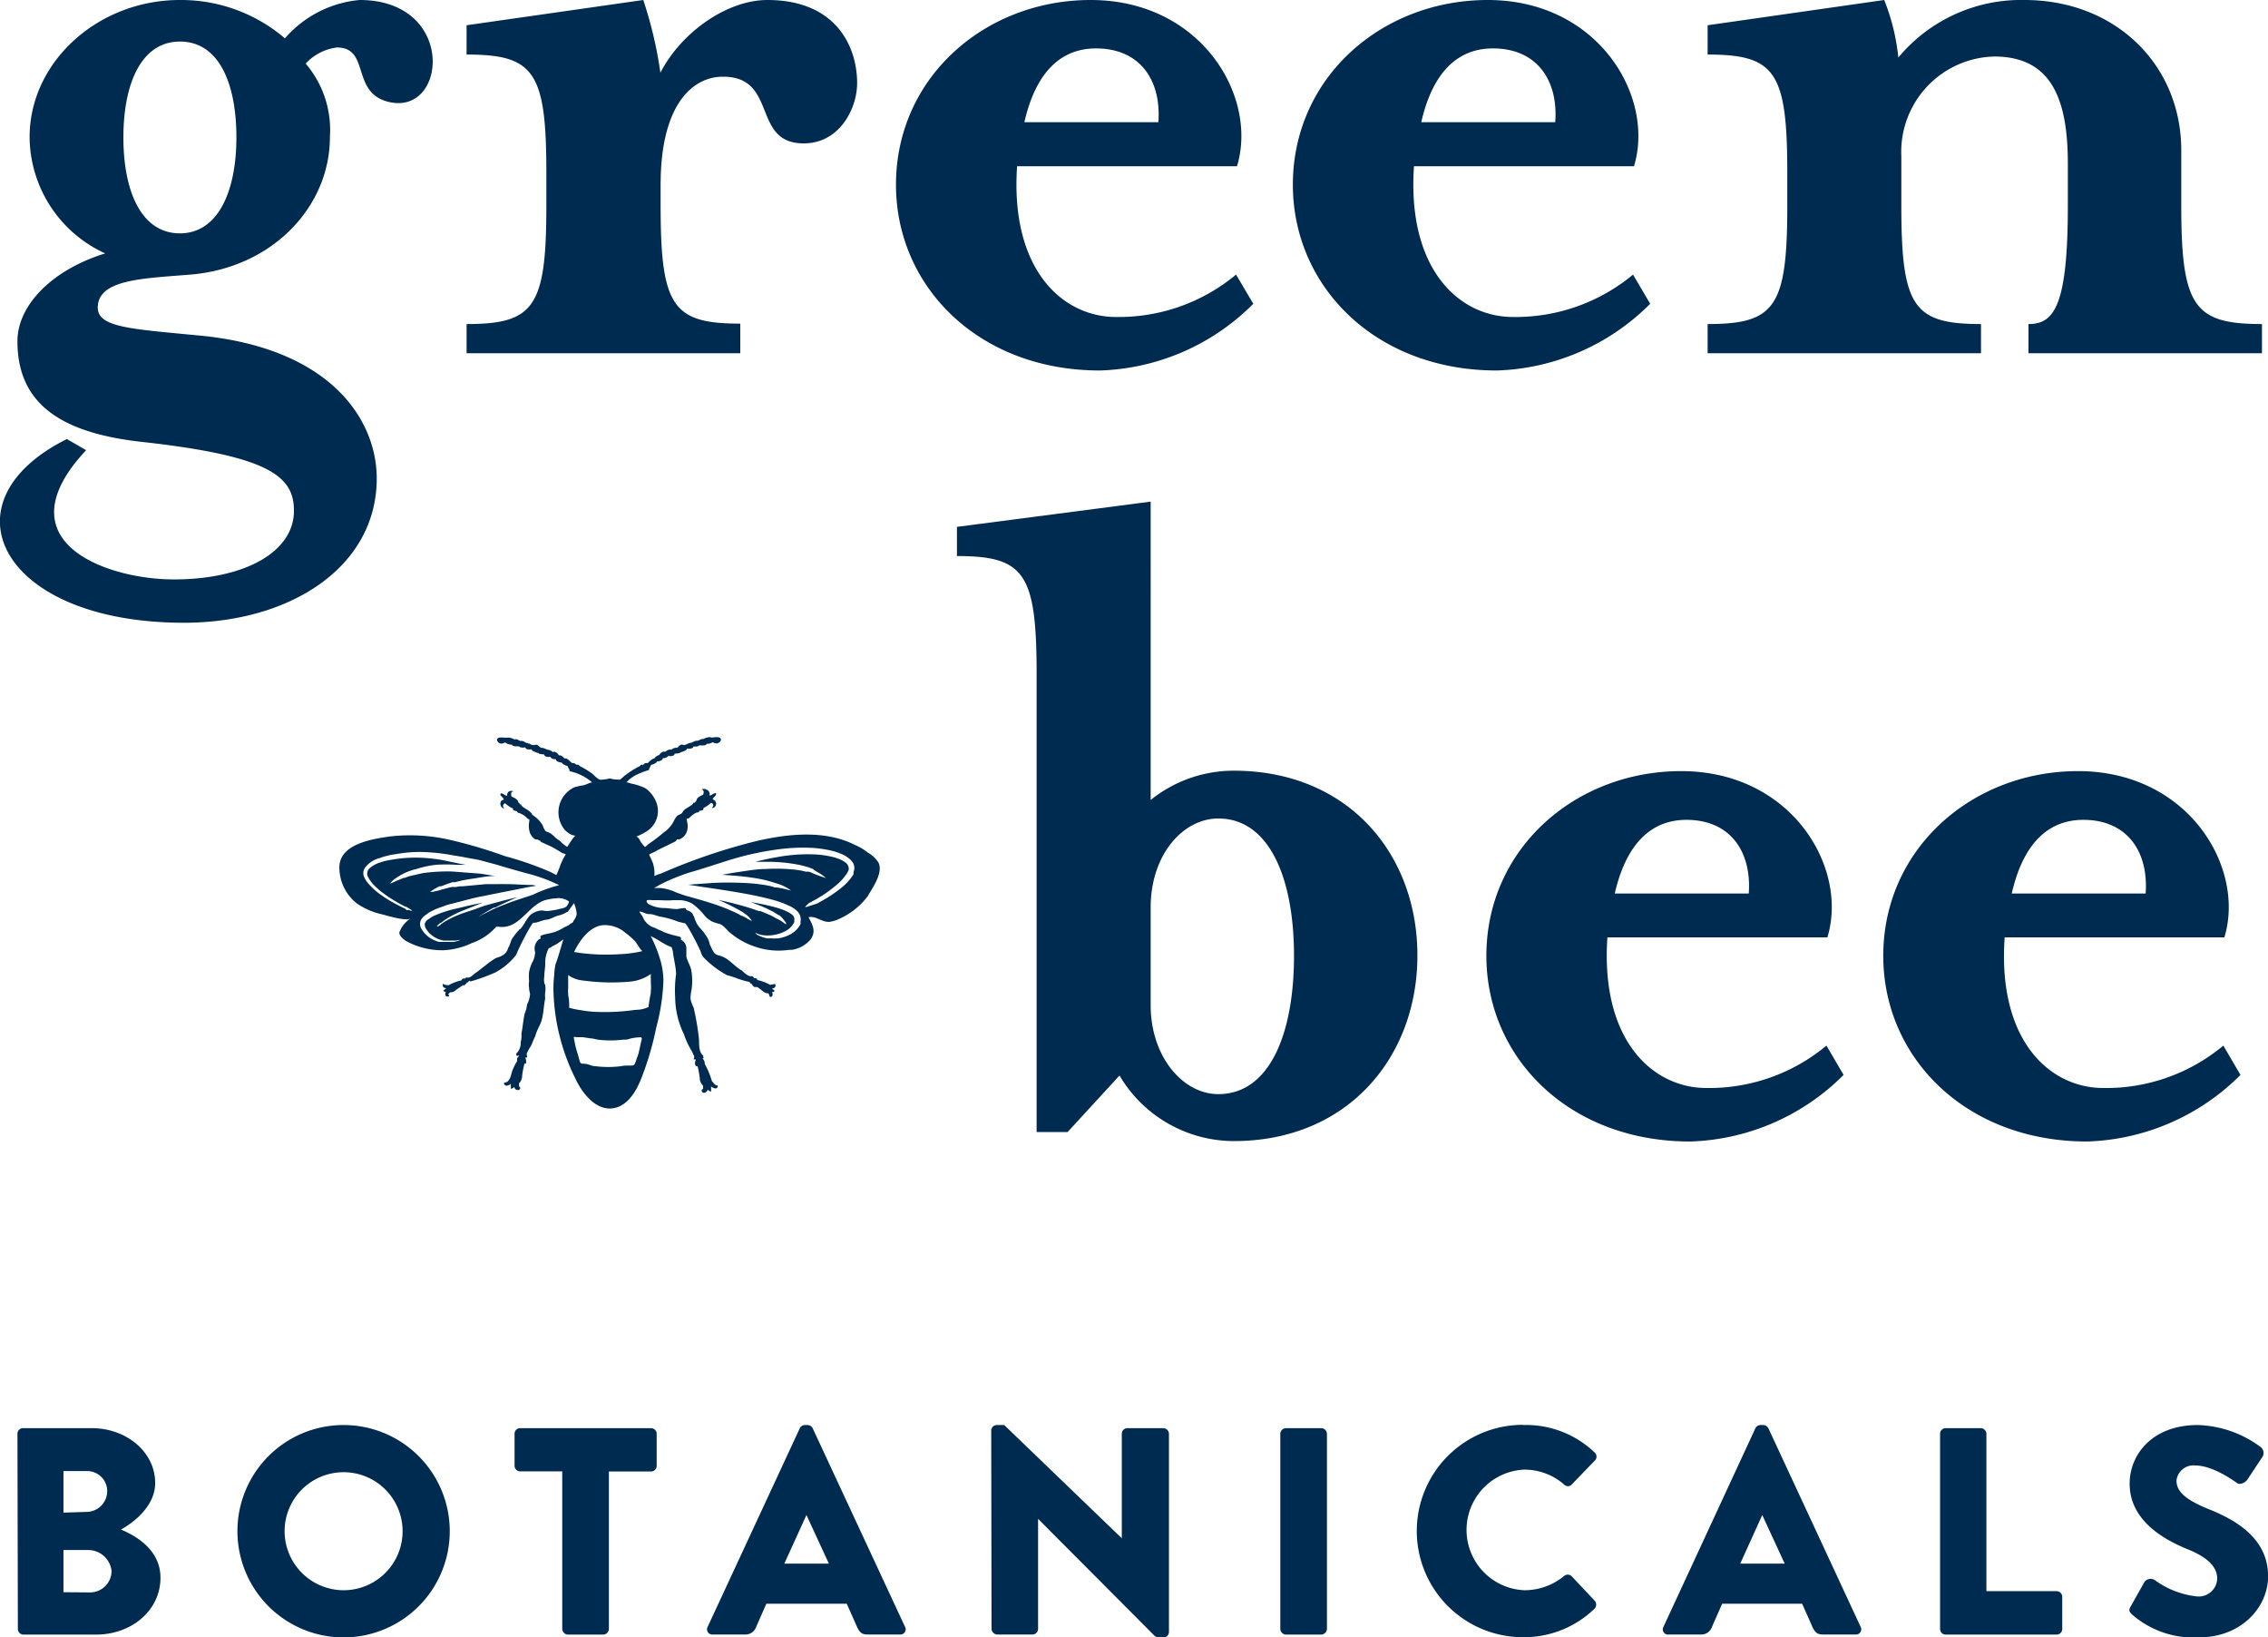 <svg viewBox="0 0 218.35 157.6" xmlns="http://www.w3.org/2000/svg"><defs><style>.cls-1{fill:#002b51;}.cls-2{fill:none;}</style></defs><g data-sanitized-data-name="Layer 2" data-name="Layer 2" id="Layer_2"><g data-sanitized-data-name="Layer 1" data-name="Layer 1" id="Layer_1-2"><path d="M19.75,32.35C32,33.71,36.27,40.51,36.27,46.05c0,8.55-8.36,13.89-18.56,13.89C0,59.94-5.7,48.29,6.44,42.26l1.85,1.07c-8.26,8.84,2,12.44,8.45,12.44,6.8,0,11.56-2.63,11.56-6.61,0-3.3-2.33-5.25-14.47-6.61-8.26-.87-12.15-3.88-12.15-9.71,0-3.5,3.4-6.9,8.45-8.45A12.4,12.4,0,0,1,2.85,13.21C2.85,5.93,9.45,0,17.32,0A15.39,15.39,0,0,1,27.43,3.69,10.81,10.81,0,0,1,34.62,0c9.32,0,8.45,11.17,2.81,9.81-3.69-.87-1.75-5.24-5-5.24a4.93,4.93,0,0,0-3,1.55,9.85,9.85,0,0,1,2.33,7.09c0,6.61-5.44,12.54-13.41,13.22-4.76.38-8.94.48-8.94,3.2C9.45,31.58,12.85,31.67,19.75,32.35ZM17.32,4c-3.69,0-5.44,4-5.44,9.23s1.75,9.23,5.44,9.23,5.44-4.08,5.44-9.23S21.11,4,17.32,4Z" class="cls-1"></path><path d="M77.37,13.8c-5.05,0-2.43-6.42-7.77-6.42-2.82,0-6,2.53-6,10.4v2c0,9.72,1.16,11.37,7.67,11.37V34H44.92V31.19c6.51,0,7.68-1.65,7.68-11.37V16.61c0-9.71-1.17-11.36-7.68-11.36V2.43L61.93,0a39.7,39.7,0,0,1,1.65,7c2-3.89,6.41-7,10.3-7,6.6,0,8.64,4.47,8.64,8C82.52,10.4,80.87,13.8,77.37,13.8Z" class="cls-1"></path><path d="M107.44,30.51A17.65,17.65,0,0,0,119,26.43l1.66,2.81a21.77,21.77,0,0,1-14.77,6.42c-11.66,0-19.63-8.07-19.63-17.88C86.26,7.48,94.81,0,105,0c10.69,0,16.13,9.33,14.09,16H97.92C97.24,25.94,102.29,30.51,107.44,30.51Zm4.08-18.75c.3-4-1.74-7.1-6-7.1-3.5,0-5.83,2.43-6.9,7.1Z" class="cls-1"></path><path d="M145.65,30.51a17.7,17.7,0,0,0,11.57-4.08l1.65,2.81a21.77,21.77,0,0,1-14.77,6.42c-11.66,0-19.63-8.07-19.63-17.88C124.47,7.48,133,0,143.23,0c10.68,0,16.12,9.33,14.08,16H136.13C135.45,25.94,140.5,30.51,145.65,30.51Zm4.08-18.75c.3-4-1.74-7.1-6-7.1-3.5,0-5.83,2.43-6.9,7.1Z" class="cls-1"></path><path d="M194.9,0C203.65,0,210,6.22,210,14.48v5.34c0,9.72,1.26,11.37,7.77,11.37V34H195.29V31.19c2.43,0,3.79-1.65,3.79-11.37V15.74c0-6.32-1.65-10.3-7.09-10.3a9.18,9.18,0,0,0-8.94,9.62v4.76c0,9.72,1.17,11.37,7.67,11.37V34H164.4V31.19c6.5,0,7.67-1.65,7.67-11.37V16.61c0-9.71-1.17-11.36-7.67-11.36V2.43L181.4,0a20.35,20.35,0,0,1,1.36,5.54A15.36,15.36,0,0,1,194.9,0Z" class="cls-1"></path><path d="M99.8,64.89c0-9.71-1.16-11.37-7.67-11.37V50.71l18.65-2.43V77a12.74,12.74,0,0,1,8-2.82c11,0,17.68,8,17.68,17.78s-6.7,17.87-17.68,17.87a12.82,12.82,0,0,1-11-6.31l-5,5.44H99.8Zm17.49,13.89c-3.4,0-6.51,3.5-6.51,8.55v9.43c0,4.95,3.11,8.55,6.51,8.55,5,0,7.29-5.93,7.29-13.31S122.25,78.78,117.29,78.78Z" class="cls-1"></path><path d="M164.28,104.72a17.64,17.64,0,0,0,11.56-4.08l1.65,2.82a21.77,21.77,0,0,1-14.77,6.41c-11.66,0-19.62-8.06-19.62-17.87,0-10.3,8.55-17.78,18.75-17.78,10.68,0,16.12,9.33,14.08,16H154.75C154.07,100.16,159.13,104.72,164.28,104.72ZM168.36,86c.29-4-1.75-7.09-6-7.09-3.49,0-5.83,2.43-6.9,7.09Z" class="cls-1"></path><path d="M202.49,104.72a17.62,17.62,0,0,0,11.56-4.08l1.65,2.82a21.77,21.77,0,0,1-14.77,6.41c-11.66,0-19.62-8.06-19.62-17.87,0-10.3,8.55-17.78,18.75-17.78,10.68,0,16.13,9.33,14.09,16H193C192.29,100.16,197.34,104.72,202.49,104.72ZM206.57,86c.29-4-1.75-7.09-6-7.09-3.49,0-5.83,2.43-6.89,7.09Z" class="cls-1"></path><path d="M1.68,138a.54.54,0,0,1,.54-.54H8.83c3.35,0,6.11,2.3,6.11,5.28,0,2.18-2,3.77-3.3,4.48,1.51.62,3.81,2,3.81,4.63,0,3.18-2.81,5.48-6.19,5.48h-7a.54.54,0,0,1-.54-.54Zm6.64,7.52a2,2,0,0,0,2-2,1.93,1.93,0,0,0-2-1.93H6.11v4Zm.37,7.75a2.07,2.07,0,0,0,2.05-2.08,2.27,2.27,0,0,0-2.33-2H6.11v4.06Z" class="cls-1"></path><path d="M33.05,137.16a10.22,10.22,0,1,1-10.19,10.25A10.21,10.21,0,0,1,33.05,137.16Zm0,15.9a5.68,5.68,0,1,0-5.65-5.65A5.69,5.69,0,0,0,33.05,153.06Z" class="cls-1"></path><path d="M54.13,141.62H50.08a.54.54,0,0,1-.54-.54V138a.53.53,0,0,1,.54-.54h12.6a.54.54,0,0,1,.54.54v3.09a.54.54,0,0,1-.54.54H58.62v15.16a.57.57,0,0,1-.54.54H54.67a.57.57,0,0,1-.54-.54Z" class="cls-1"></path><path d="M68.13,156.58,77,137.47a.56.56,0,0,1,.48-.31h.28a.56.56,0,0,1,.48.31l8.89,19.11a.5.5,0,0,1-.48.74H83.52c-.52,0-.74-.17-1-.71l-1-2.25H73.78l-1,2.27a1.07,1.07,0,0,1-1,.69H68.61A.5.5,0,0,1,68.13,156.58ZM79.8,150.5l-2.16-4.68h0l-2.13,4.68Z" class="cls-1"></path><path d="M95.43,137.67a.54.54,0,0,1,.54-.51h.71L108,148.06h0V138a.54.54,0,0,1,.54-.54H112a.56.56,0,0,1,.54.54v19.1a.54.54,0,0,1-.54.51h-.46a.88.88,0,0,1-.36-.14L99.94,146.19h0v10.59a.54.54,0,0,1-.54.54H96a.57.57,0,0,1-.54-.54Z" class="cls-1"></path><path d="M123.26,138a.56.56,0,0,1,.54-.54h3.41a.56.56,0,0,1,.54.54v18.79a.57.57,0,0,1-.54.54H123.8a.57.57,0,0,1-.54-.54Z" class="cls-1"></path><path d="M146.65,137.16a9.53,9.53,0,0,1,6.87,2.64.53.53,0,0,1,0,.8l-2.22,2.3a.5.5,0,0,1-.7,0,5.81,5.81,0,0,0-3.84-1.45,5.81,5.81,0,0,0,0,11.61,6,6,0,0,0,3.81-1.36.54.54,0,0,1,.73,0l2.22,2.36a.57.57,0,0,1,0,.77,9.75,9.75,0,0,1-6.9,2.75,10.22,10.22,0,1,1,0-20.44Z" class="cls-1"></path><path d="M160.15,156.58,169,137.47a.56.56,0,0,1,.48-.31h.28a.59.59,0,0,1,.49.31l8.88,19.11a.5.5,0,0,1-.48.74h-3.15c-.51,0-.74-.17-1-.71l-1-2.25H165.8l-1,2.27a1.06,1.06,0,0,1-1,.69h-3.12A.5.5,0,0,1,160.15,156.58Zm11.67-6.08-2.16-4.68h0l-2.12,4.68Z" class="cls-1"></path><path d="M186.78,138a.54.54,0,0,1,.54-.54h3.38a.56.56,0,0,1,.54.54v15.15H198a.54.54,0,0,1,.54.54v3.1a.54.54,0,0,1-.54.54H187.32a.54.54,0,0,1-.54-.54Z" class="cls-1"></path><path d="M205.13,154.62l1.33-2.36a.74.74,0,0,1,1-.17,8.39,8.39,0,0,0,4,1.56,1.78,1.78,0,0,0,2-1.7c0-1.19-1-2.1-2.93-2.87-2.44-1-5.5-2.86-5.5-6.27,0-2.81,2.18-5.65,6.55-5.65a10.64,10.64,0,0,1,6.08,2.13.73.73,0,0,1,.17.91l-1.45,2.19c-.2.31-.71.56-1,.36s-2.32-1.7-4.05-1.7a1.64,1.64,0,0,0-1.79,1.45c0,1.05.85,1.84,3.09,2.75s5.73,2.61,5.73,6.47c0,2.93-2.52,5.88-6.69,5.88a9,9,0,0,1-6.39-2.19C205,155.13,204.9,155,205.13,154.62Z" class="cls-1"></path><path d="M60.24,89.76A3,3,0,0,0,58,89c-1.14.12-2.11,1.24-2.75,2.58l.65.1a19.52,19.52,0,0,0,3.74.11,11.44,11.44,0,0,0,2.16-.29c-.1,0-.6-.86-.72-1A6.5,6.5,0,0,0,60.24,89.76Z" class="cls-2"></path><path d="M60.68,100c-.23,0-.46.06-.69.09a9.73,9.73,0,0,1-2.35,0c-.25,0-.5-.08-.75-.13l-.73-.11c-.2,0-.41,0-.61,0a.42.42,0,0,0-.27,0l.16.8c.1.44.25.88.37,1.32s.28.42.55.44.64.19,1,.23a10,10,0,0,0,2.5,0c.22,0,.42,0,.63-.06s.5,0,.64-.1a2.62,2.62,0,0,0,.21-.56,4.29,4.29,0,0,0,.19-.54c.11-.45.2-.91.31-1.36a.17.17,0,0,0,0-.1,0,0,0,0,0,0,0A4.38,4.38,0,0,0,60.68,100Z" class="cls-2"></path><path d="M56.07,94.37a2.93,2.93,0,0,1-1.48-.53c0,.41,0,.82,0,1.22a3.56,3.56,0,0,0,0,.57l0,.17c0,.39.06.79.1,1.19a8.09,8.09,0,0,0,1.06.23,11.7,11.7,0,0,0,1.17.15,20.7,20.7,0,0,0,3.43-.1c.29,0,.57-.07.86-.09a2.77,2.77,0,0,0,1-.24l.06,0s0-.06,0-.09c0-.27.07-.53.12-.8s.06-.42.1-.62c0,0,0,0,0-.07a3.64,3.64,0,0,0,0-.74v-.42a2.7,2.7,0,0,1,0-.41,4.22,4.22,0,0,1-2.37.74A19.89,19.89,0,0,1,56.07,94.37Z" class="cls-2"></path><path d="M47.69,87.4l-.16.08.23-.1Z" class="cls-1"></path><path d="M84.56,83a2.91,2.91,0,0,0-1-.93,5.19,5.19,0,0,0-1.22-.73C79.47,79.88,76,80.24,73,80.91a56.79,56.79,0,0,0-9.32,3.15,6.56,6.56,0,0,0-.68.25,3.23,3.23,0,0,0-.12-1.16c0-.08-.38-.89-.39-.89A3,3,0,0,1,63,82c.25-.14.49-.27.75-.39L65,81a.47.47,0,0,0,.17-.21s0,0,.07,0,.24,0,.35-.09a1.22,1.22,0,0,0,.56-.74,1.67,1.67,0,0,0,0-.86c0-.08-.08-.32,0-.32s.09,0,.13,0,.53-.54.85-.58c.1,0,.23-.06.18-.17l0,0c.14,0,.36,0,.41-.16s0-.06-.06-.07a3,3,0,0,0,.8-.53.24.24,0,0,1,.08.45s0,.05.06.05c.19,0,.33-.24.35-.37s-.13-.45-.33-.44c0-.14.15-.25.24-.36s.14-.26,0-.26-.35.21-.56.23c0,0,0,0,0,0A.44.44,0,0,0,68,76a.46.46,0,0,0-.48,0s0,0,0,0c.28,0,.26.32.16.5-.28.13-.61.26-.63.57,0,0,0,0,0,0s-.14.13-.16.24c-.07-.18-.15,0-.2.08-.31.31-.8.41-1,.82-.07.14-.35.2-.48.3a1.75,1.75,0,0,0-.32.48,3.08,3.08,0,0,1-.8,1c-.23.15-.44.35-.66.52s-.48.38-.74.55a4.21,4.21,0,0,0-.58.47,3,3,0,0,1-.5-.63c0-.07-.25-.42-.37-.37a6,6,0,0,0,1.15-.6,2.32,2.32,0,0,0,.66-3,2.83,2.83,0,0,0-.93-1.07,5.65,5.65,0,0,0-1.39-.45,1.53,1.53,0,0,0-.42-.11,3.22,3.22,0,0,1,1.08-.78,7.85,7.85,0,0,1,1-.38.14.14,0,0,0,.11-.18.92.92,0,0,0,.16-.31c.19-.11.49-.13.59-.36.21,0,.52-.08.57-.32a.64.64,0,0,0,.51-.19c0-.09.09,0,.17,0s.42,0,.46-.24a2.32,2.32,0,0,0,.45-.06s.08,0,.1-.07a1.38,1.38,0,0,0,.34-.12.53.53,0,0,0,.26-.15c0-.05,0-.09.13-.08s.38,0,.5-.13a.25.25,0,0,0,0-.07h.09c.18,0,.4,0,.5-.13a1.87,1.87,0,0,0,.53,0,.22.22,0,0,0,.17-.13,1.08,1.08,0,0,0,.57-.16.1.1,0,0,0,0,0,1.12,1.12,0,0,0,.34.11.47.47,0,0,0,.47-.33c0-.23-.2-.28-.46-.27s-.42.08-.59,0a1.18,1.18,0,0,0-.63.18c-.05,0-.1,0-.15,0s-.29.13-.42.17,0,0,0,0l-.09,0c-.23,0-.38.19-.61.2a1,1,0,0,0-.35.14,1.08,1.08,0,0,1-.31.07.29.29,0,0,0-.31,0,3.71,3.71,0,0,0-.29.27.73.73,0,0,0-.58.19c-.2-.1-.42.09-.59.19-.24-.08-.46.14-.58.32A.72.72,0,0,0,63,73c-.08,0-.26.11-.28.12a2.72,2.72,0,0,0-.35.32c-.13,0-.35,0-.43.16s0,0-.09,0-.19,0-.2.11a8.4,8.4,0,0,0-1.4.87c-.14.06-.56.53-.59.45a.17.17,0,0,1-.14,0,2.41,2.41,0,0,1-.76-.1h-.07a5,5,0,0,1-.85.12c-.29,0-.61-.43-.84-.6a8.54,8.54,0,0,0-1.23-.74c0-.09-.11-.11-.21-.11s-.08,0-.08,0a.51.51,0,0,0-.43-.16s-.07-.08-.11-.11-.31-.34-.51-.33-.25-.28-.53-.3h-.09a.9.9,0,0,0-.35-.32.36.36,0,0,0-.23,0c-.13-.07-.29-.21-.44-.21s-.36-.18-.62-.19-.31-.32-.58-.3a.65.65,0,0,1-.6-.1c-.05,0-.14,0-.19-.06-.22,0-.37-.22-.59-.2a.2.2,0,0,0-.11,0s0,0,0,0c-.17-.06-.37-.24-.56-.14a1.32,1.32,0,0,0-.61-.19,1.87,1.87,0,0,1-.47,0c-.21,0-.61-.06-.61.24a.45.45,0,0,0,.45.34c.12,0,.36-.16.39-.07a1,1,0,0,0,.58.17c.12.2.42.15.62.17s.12.07.22.09a1,1,0,0,0,.46,0c.07.26.41.2.62.2,0,.13.16.18.27.22s.25.11.37.13,0,.07.07.07a2.63,2.63,0,0,0,.48.06c.06.25.37.27.59.22.1.21.35.24.55.25,0,.23.36.3.56.32.11.21.4.26.6.36,0,0,0,0,0,.06a1,1,0,0,0,.14.25.14.14,0,0,0,.11.18A4.79,4.79,0,0,1,57,75.3c-.3.06-.55.22-.86.29a5,5,0,0,0-.85.19,2.66,2.66,0,0,0-.89,4.13,3.41,3.41,0,0,0,.48.37,1.47,1.47,0,0,0,.54.16c-.16,0-.74,1-.82,1.07a3.26,3.26,0,0,1-.58-.46c-.17-.18-.4-.29-.58-.46a2.16,2.16,0,0,0-.61-.47c-.22-.09-.3-.08-.39-.25s0-.08-.06-.12l0,.06s0,0,0,0a3.21,3.21,0,0,0-.12-.33,2.74,2.74,0,0,0-.94-1,.36.36,0,0,1-.11-.13.42.42,0,0,0-.11-.15,2.36,2.36,0,0,0-.45-.33c-.18-.12-.41-.23-.5-.44a.06.06,0,0,0-.09,0l0,.06c0-.11-.07-.24-.16-.24s-.05,0,0,0c0-.19-.18-.33-.32-.42a1.8,1.8,0,0,0-.31-.15.49.49,0,0,1-.06-.17c0-.12,0-.29.13-.32h.11s0,0,0,0a.44.44,0,0,0-.47,0,.42.42,0,0,0-.15.4s0,0,0,0c-.21,0-.36-.21-.56-.23a.1.1,0,0,0-.09.06.18.18,0,0,0,.08.2c.09.1.23.22.24.36-.38,0-.45.58-.1.79a.18.18,0,0,0,.16,0s0,0,0,0-.1-.06-.12-.13a.26.26,0,0,1,.2-.32,3,3,0,0,0,.8.53s-.07,0-.06.07.27.15.41.16l0,0c0,.11.08.17.18.17a1.85,1.85,0,0,1,.77.49.45.45,0,0,0,.22.13s0,.13,0,.17a2.13,2.13,0,0,0,.07,1.15,1.42,1.42,0,0,0,.5.6c.12,0,.25,0,.36.09s.11-.09.09,0,0,0,0,0a.31.31,0,0,0,.11.16l.82.37a6.64,6.64,0,0,1,.78.43c.14.07.26.16.4.24s.36.1.37.14-.2.36-.23.42l-.27.58c0,.08-.37,1-.4,1L53,83.93A31.39,31.39,0,0,0,48.6,82.4a45.17,45.17,0,0,0-5.06-1.51,17.18,17.18,0,0,0-5.93-.39c-1.69.24-4.78.69-4.93,2.82A4.36,4.36,0,0,0,34.42,87a6.85,6.85,0,0,0,2.34,1c.52.13,2.34.7,2.8.39a2.58,2.58,0,0,0-1.05,1.21c-.25.36.33.82.63,1a7.27,7.27,0,0,0,3.57.86,7.14,7.14,0,0,0,2.72-.69,5.45,5.45,0,0,0,2.34-1.57l.25,0c2,.26,2.76-2,4.43-2.55a5.75,5.75,0,0,1,.92-.18s0,0,0,0h.13a1.68,1.68,0,0,1,1.29.31,1.09,1.09,0,0,1-.29.5,1.39,1.39,0,0,1-.53.18,4.81,4.81,0,0,1-.84.17,2,2,0,0,1-.91,0,1.86,1.86,0,0,0-1.15.43c-.41.4-.62,1-1,1.38,0,0-.08,0-.1.07a1.42,1.42,0,0,1-.12.13,6,6,0,0,0-.47.6c-.24.31-.25.72-.46,1a1.11,1.11,0,0,1-.63.76c-.18.13-.41.13-.61.25-.7.42-1.31,1-2,1.47h0c-.23.21-.47.44-.78.36,0,0-.1.05-.13.1a0,0,0,0,0,0,0c.07.09,0,0-.07,0a.24.24,0,0,0-.24.11.06.06,0,0,0,0,.06,4.66,4.66,0,0,0-1.26.47c-.16,0-.31,0-.45-.08s0,0-.06-.06-.09.27,0,.33a.54.54,0,0,0,.27.11l-.23.18c-.15.09.12.18.21.16-.12.15-.1.45.12.46s.23-.18.08-.19c0-.07.15-.13.18-.22a.71.71,0,0,0,.56-.21,6.65,6.65,0,0,1,.76-.5s0,.12,0,.1.27-.22.33-.35l0,.06s0,0,0,0,.1-.13.17-.17.07-.06.11,0,.27-.06.42-.08a20.79,20.79,0,0,0,2-.75,6.55,6.55,0,0,0,2-1.67,25.15,25.15,0,0,1,1.39-2.74c.07-.09.24-.44.32-.38.39,0,.81-.26,1.23-.3s.77-.32,1.19-.41.58-.24.86-.35c0,0,0,0,0,0s.57-.78.6-.83a3.11,3.11,0,0,1,.26,1.07,1.53,1.53,0,0,1-.32.65c0,.07-.07.17-.17.2s-.26.21-.38.25c-.37.16-.69.39-1.07.54s-.84.22-1.11.29a1.14,1.14,0,0,0-.43.17c-.06,0,0,.09,0,.13s0,.06,0,.1-.1.06-.15.08a1.13,1.13,0,0,0-.4,1.11.69.69,0,0,1,0,.38,1.77,1.77,0,0,1-.2.64,3.51,3.51,0,0,0-.35,1,4.63,4.63,0,0,0,0,.91,1.64,1.64,0,0,0,0,.64s0,.12,0,.08c0,.18.08.36.09.52a2.56,2.56,0,0,1-.29,1,3.14,3.14,0,0,1-.24.91c-.13.65-.19,1.36-.3,1.88a2.43,2.43,0,0,1-.07.83s0-.06,0,0,0,0,0,0a1.42,1.42,0,0,1-.33,1,.13.13,0,0,0-.09.11.62.62,0,0,0,0,.13s0,.06,0,.06H50c-.08.09-.18.15-.21.27s0,.12,0,.17a.05.05,0,0,0,0,.07,5.23,5.23,0,0,0-.4.78c-.14.29-.16.62-.31.9s-.23.35-.47.4c0,0,0,0-.06,0a0,0,0,0,0,0,0c-.09.16.1.31.24.3a.72.72,0,0,0,.39-.19c0,.13,0,.25,0,.37s0,.12.06.1a.46.46,0,0,0,.27-.17.58.58,0,0,0,.05.14c.14.26.63.22.5-.14a.06.06,0,0,0-.1,0s0-.06,0-.07a.55.55,0,0,0,0-.26,1.05,1.05,0,0,0,.31-.75,7.57,7.57,0,0,1,.23-1.17l.08,0s0,0,.06,0a.1.1,0,0,0,0,0,.88.88,0,0,0-.08-.57h.11c.05,0,.09,0,.08-.09s-.08-.3,0-.38a3.56,3.56,0,0,1,.34-.6c.16-.32.27-.66.45-1,.11-.52.45-1,.59-1.47.21-.7.21-1.44.36-2.15a2.31,2.31,0,0,1,0-.59,2.23,2.23,0,0,0,0-.68c0-.08-.1-.16-.09-.25a1.57,1.57,0,0,1,0-.57c0-.43.1-.87.09-1.3a3.06,3.06,0,0,1,.35-1.46s0,0,.05,0,.26-.15.33-.19l.37-.19c.22-.14.42-.31.65-.45-.26.8-.46,1.62-.76,2.4a5.91,5.91,0,0,0-.12,1,12.22,12.22,0,0,0-.08,1.35,20,20,0,0,0,2.1,8.61c.59,1.29,1.83,3,3.44,2.91s2.52-1.8,3-3.1a29.27,29.27,0,0,0,1.36-4.69,19.86,19.86,0,0,0,.69-4.52,7.31,7.31,0,0,0-.39-2.27,11.5,11.5,0,0,0-.83-2c.69.28,1.25.79,2,1.05l0,0a0,0,0,0,0,0,0,2.1,2.1,0,0,1,.13.44c.08.71.29,1.43.31,2.14A11.38,11.38,0,0,0,65,96a8.25,8.25,0,0,0,.84,3.53,7.92,7.92,0,0,0,.7,1.54,1.48,1.48,0,0,1,.19.4s0,.07.07.08a.53.53,0,0,1,0,.35.06.06,0,0,0,0,.07s0,0,.07,0H67c-.07.17-.16.49,0,.62s.11,0,.15,0a9,9,0,0,1,.22,1.17,1,1,0,0,0,.32.74s0,.15,0,.21a.42.42,0,0,1,0,.13.09.09,0,0,0-.09,0,.23.23,0,0,0,0,.27c.18.18.49,0,.53-.24a.47.47,0,0,0,.26.17.06.06,0,0,0,.07-.1c0-.12,0-.24,0-.37a.82.82,0,0,0,.4.19.22.22,0,0,0,.23-.29s0,0,0,0,0,0-.08,0c-.24-.06-.3-.26-.47-.4a7.46,7.46,0,0,0-.7-1.68.06.06,0,0,0,0-.09c0-.18-.09-.3-.21-.42,0,0,.13,0,.1-.08s0-.2-.07-.23c-.43-.41-.33-1.1-.37-1.58a24.56,24.56,0,0,0-.51-3,3.66,3.66,0,0,1-.3-.83,3.56,3.56,0,0,1,.09-.85,5.85,5.85,0,0,0,0-1.82c-.05-.47-.39-.94-.49-1.42,0-.28,0-.56,0-.84a.91.91,0,0,0-.53-.78.19.19,0,0,0,0-.14.08.08,0,0,0,0-.09l-.15-.08a8.44,8.44,0,0,1-1.22-.33,3.39,3.39,0,0,1-.55-.24,2.65,2.65,0,0,1-.54-.25,1.8,1.8,0,0,1-1.11-.85,1.8,1.8,0,0,0-.17-.34,3.3,3.3,0,0,1-.26-.39c.3,0,.56.2.85.24,0,0,0,0,0,0l.17,0c.32,0,.93.28,1.09.26a9.46,9.46,0,0,1,1.63.47c.22.07.49.11.69.17a3.3,3.3,0,0,1,.26.37,24.8,24.8,0,0,1,1.22,2.34,1.62,1.62,0,0,0,.22.5,9.23,9.23,0,0,0,2.31,1.77c.56.12,1.37.51,2.09.63.11,0,.21.24.27.22s0,0,0,0l0-.06c.06.14.2.37.33.35s0,0,0,0,.11,0,.2,0c.35.16.66.59,1,.6,0,0,.06,0,.07,0s.07.1.1.14l0,0s.08.07,0,.07a0,0,0,0,0,0,0,.15.15,0,0,0,.15.14c.16,0,.21-.21.17-.34a.34.34,0,0,0-.06-.12.33.33,0,0,0,.24-.07s0-.08,0-.09l-.23-.18a.57.57,0,0,0,.27-.11c.08-.06.12-.3,0-.33s0,0,0,0,0,0,0,0-.28.06-.44.08a4.79,4.79,0,0,0-1.26-.47.07.07,0,0,0,0-.07c-.07-.13-.22-.11-.34-.1,0,0,.06-.09,0-.1s-.1-.13-.17-.09c-.34.07-.8-.39-.93-.53-.66-.35-1.13-1-1.78-1.3-.37-.21-.83-.15-1-.57-.14-.19-.21-.43-.33-.63a2.18,2.18,0,0,0-.46-1c-.19-.35-.53-.6-.74-.94a3.79,3.79,0,0,1-.3-.69c0-.11-.14-.19-.14-.31a.92.92,0,0,0-.6-.38.25.25,0,0,0-.07-.12.1.1,0,0,0-.1-.09,5.58,5.58,0,0,0-.73.1c-.4,0-.78-.08-1.18-.1a3.23,3.23,0,0,1-1.56-.37c-.1-.06-.32-.3-.14-.39a1.64,1.64,0,0,1,.44,0l.46,0c.54,0,1.06.06,1.59,0h.63a2.7,2.7,0,0,1,1.18.32,6,6,0,0,1,1.25,1.21,2.54,2.54,0,0,0,.69.53,4.64,4.64,0,0,0,.72.23c.38.13.63.51.92.77a7.32,7.32,0,0,0,2.72,1.49,6.84,6.84,0,0,0,3.05.23l.27,0a2.93,2.93,0,0,0,1.8-1c.56-.79.18-1.42-.2-2.14.71-.16,1.36.55,2.08.44a3.3,3.3,0,0,0,.81-.25,7,7,0,0,0,2.83-2.24C83.91,85.57,85.1,84,84.56,83ZM65.43,78.53h0ZM51.3,86.12c-.91.31-1.83.58-2.71.94a12.74,12.74,0,0,0-1.32.56L46,88.26l0,0c.53-.3,1-.62,1.57-.91l.08,0,.05,0,.33-.18c.59-.28,1.19-.56,1.8-.82-.58.14-1.15.27-1.72.43s-1.37.34-2,.59-1.34.43-2,.7l-.19.08c-.22.09-.43.19-.64.3s-.41.22-.61.35l-.11.08a.58.58,0,0,0-.12.1.38.38,0,0,1-.12.09l-.15.09-.08,0-.05,0s0,0,0,0l.21-.21.12-.11.06,0,0,0,.37-.28c.18-.11.35-.23.54-.33a9.69,9.69,0,0,1,1.26-.6l1.85-.74c-.65.13-1.29.26-1.92.42-.45.11-.91.2-1.35.33a11.63,11.63,0,0,0-1.29.46,2.39,2.39,0,0,0-.58.34.8.8,0,0,0-.41.46.78.78,0,0,0,.18.58,1.69,1.69,0,0,0,.43.49,2.55,2.55,0,0,0,1.21.56l.18,0,.46,0,.22,0h.1l.19,0,.37-.06h.1s.12,0,.12,0,0,0-.06,0l-.08,0a2,2,0,0,1-.34.12,1.86,1.86,0,0,1-.34.07l-.17,0h-.5l-.46,0-.23,0-.2-.06a2.66,2.66,0,0,1-1.55-1.28.88.88,0,0,1,.16-1,2.06,2.06,0,0,1,.4-.33,2,2,0,0,1,.43-.28,6.67,6.67,0,0,1,.92-.39c.32-.1.62-.25,1-.32l1.92-.5c.64-.17,1.3-.27,1.94-.41l3.89-.77h.07l.36-.07-.34-.07c-.76,0-1.51-.07-2.26-.08s-1.51,0-2.27,0l-2.25.21-.25,0-.33.06-.13,0a.47.47,0,0,1-.16,0c-.25,0-.5.1-.75.16l-.36.09-.18.06a4.52,4.52,0,0,1-.47.11l-.19.05-.1,0H41.4l.45-.29.31-.17.17-.08.07,0,.08,0,.21-.08c.19-.07.38-.15.58-.21l.3-.1.25,0a13.51,13.51,0,0,1,1.77-.35c.59-.09,1.18-.21,1.77-.24l.34,0-1.44-.23-2.76-.21a18,18,0,0,0-2.75.15l-1.33.3-.32.11-.16.06s0,0,0,0l-.08,0-.7.29-.34.15-.17.08-.09,0,0,0h0a2.45,2.45,0,0,1,.36-.36l.27-.19a5.26,5.26,0,0,1,.65-.38,4.66,4.66,0,0,1,.61-.26l.32-.11.29-.07a9.61,9.61,0,0,1,2-.42A15.71,15.71,0,0,1,44,83.24h.84c-.3-.06-.61-.11-.91-.18-.7-.13-1.39-.32-2.1-.39a13.45,13.45,0,0,0-4.25.1,5.16,5.16,0,0,0-1,.25,2.74,2.74,0,0,0-.91.48.7.7,0,0,0-.27.84,3.54,3.54,0,0,0,.6.85c.11.11.22.22.34.32a5.4,5.4,0,0,0,.52.43l.55.4.58.36.6.34.25.13.18.1.08,0c.21.12.41.25.61.38h-.08l-.08,0-.17-.06-.16,0-.08,0,0,0L39,87.46c-.27-.13-.54-.26-.8-.4a11.94,11.94,0,0,1-1.54-.94A6.25,6.25,0,0,1,35.43,85a2.17,2.17,0,0,1-.42-.72.9.9,0,0,1,.17-.81,2.53,2.53,0,0,1,1.37-.88,7.06,7.06,0,0,1,1.57-.38,12.58,12.58,0,0,1,3.24-.17,17.4,17.4,0,0,1,2.27.29c.44.07.89.14,1.33.23s.8.13,1.19.22l1.57.42c1,.3,2.07.61,3.11.89a14.87,14.87,0,0,1,3,1.11A13.62,13.62,0,0,0,51.3,86.12ZM61.79,100c-.11.45-.2.91-.31,1.36a4.29,4.29,0,0,1-.19.54,2.62,2.62,0,0,1-.21.56c-.14.15-.47.09-.64.1s-.41,0-.63.06a10,10,0,0,1-2.5,0c-.31,0-.63-.2-1-.23s-.42.06-.55-.44-.27-.88-.37-1.32l-.16-.8a.42.42,0,0,1,.27,0c.2,0,.41,0,.61,0l.73.11c.25,0,.5.1.75.13a9.73,9.73,0,0,0,2.35,0c.23,0,.46,0,.69-.09a4.38,4.38,0,0,1,1.08-.14,0,0,0,0,1,0,0A.17.17,0,0,1,61.79,100Zm.87-6.2a2.7,2.7,0,0,0,0,.41v.42a3.64,3.64,0,0,1,0,.74s0,.05,0,.07c0,.2-.07.42-.1.62s-.09.53-.12.8c0,0,0,.06,0,.09l-.06,0a2.77,2.77,0,0,1-1,.24c-.29,0-.57.07-.86.09a20.7,20.7,0,0,1-3.43.1,11.7,11.7,0,0,1-1.17-.15A8.09,8.09,0,0,1,54.8,97c0-.4,0-.8-.1-1.19l0-.17a3.56,3.56,0,0,1,0-.57c0-.4,0-.81,0-1.22a2.93,2.93,0,0,0,1.48.53,19.89,19.89,0,0,0,4.22.12A4.22,4.22,0,0,0,62.66,93.75Zm-.84-2.25a11.44,11.44,0,0,1-2.16.29,19.52,19.52,0,0,1-3.74-.11l-.65-.1c.64-1.34,1.61-2.46,2.75-2.58a3,3,0,0,1,2.22.76,6.5,6.5,0,0,1,.86.74C61.22,90.64,61.72,91.53,61.82,91.5Zm20.35-7.57,0,.09,0,.08-.11.17,0,0a5.31,5.31,0,0,1-1.17,1.22,12.19,12.19,0,0,1-1.47,1l-.4.23-.19.1a.75.75,0,0,1-.15.09l-.48.16a3.86,3.86,0,0,0-.48.16.43.43,0,0,1-.22,0l.27-.25a.65.65,0,0,1,.21-.16,1.41,1.41,0,0,0,.24-.13l.34-.18.68-.41a14.13,14.13,0,0,0,1.33-1,5,5,0,0,0,1-1.14l0,0,.06-.11.07-.15a.68.68,0,0,0,0-.27.77.77,0,0,0-.34-.49,2.69,2.69,0,0,0-.68-.35,5.12,5.12,0,0,0-.8-.22,9.15,9.15,0,0,0-1.68-.19,16.16,16.16,0,0,0-3.39.27c-.7.12-1.4.27-2.09.45.34,0,.68,0,1,0a15.6,15.6,0,0,1,2.82.22,9.43,9.43,0,0,1,1.39.34l.19.07a.61.61,0,0,1,.18.09s.06.06.1.08a3,3,0,0,0,.38.23,5,5,0,0,1,.74.53l-.4-.13c-.31-.1-.61-.22-.92-.35a1,1,0,0,0-.38-.13l-.23,0a7.32,7.32,0,0,0-1.12-.2,16.94,16.94,0,0,0-2.72-.06c-.83,0-1.72.15-2.7.3-.51.07-1,.16-1.51.26l1,.07c.89.07,1.65.16,2.35.28.43.08.81.16,1.16.26s.66.2,1,.31a2.83,2.83,0,0,1,.4.17,3.68,3.68,0,0,1,.73.45.62.62,0,0,0-.23-.07l-.24-.07-.48-.11-.49-.08a.69.69,0,0,1-.2,0,.52.52,0,0,0-.13-.06,3.43,3.43,0,0,0-.46-.11c-.34-.07-.71-.12-1.13-.17-.69-.07-1.42-.11-2.29-.12s-1.49,0-2.3.06-1.37.09-2,.15l-.19,0,.24,0,.55.08.69.11c1.4.2,2.86.42,4.29.68.68.13,1.59.31,2.48.55a10.51,10.51,0,0,1,1.23.4l.6.27a2.69,2.69,0,0,1,.57.39,1.28,1.28,0,0,1,.24.29.94.94,0,0,1,.14.37.87.87,0,0,1,0,.39l0,.08,0,.08s0,.07,0,.1a2.6,2.6,0,0,1-.4.55,3,3,0,0,1-.52.4,3.7,3.7,0,0,1-1.24.42l-.16,0a2.72,2.72,0,0,1-.49,0,.86.86,0,0,0-.17,0l-.23,0a3.25,3.25,0,0,1-.86-.3.55.55,0,0,1-.29-.25,2.25,2.25,0,0,0,.66.23,3.55,3.55,0,0,0,1.45-.08,3.42,3.42,0,0,0,1-.42,2.49,2.49,0,0,0,.38-.34,1.88,1.88,0,0,0,.27-.42.88.88,0,0,0,0-.1l0-.11a.5.5,0,0,0,0-.17.63.63,0,0,0-.21-.32,2.2,2.2,0,0,0-.45-.28,4.64,4.64,0,0,0-.53-.23c-.33-.12-.7-.22-1.16-.34-.64-.15-1.28-.27-1.84-.37l1,.39.16.07.39.17.54.27c.23.12.43.29.67.39a.82.82,0,0,1,.2.17,5.08,5.08,0,0,1,.41.51s.07.13,0,.18a4.61,4.61,0,0,0-.73-.49,2.15,2.15,0,0,1-.37-.19c-.13-.08-.27-.14-.41-.21l-.54-.23-.4-.16-.15,0A23.12,23.12,0,0,0,70.79,87c-.5-.13-1-.25-1.61-.38l.73.33c.36.17.71.35,1.06.54a6.48,6.48,0,0,1,.57.33l.33.24a1.87,1.87,0,0,1,.52.6l-.48-.26a2.67,2.67,0,0,0-.41-.22,1.67,1.67,0,0,1-.2-.08L71.14,88c-.27-.14-.54-.26-.82-.38s-.41-.18-.63-.26c-.51-.2-1.09-.4-1.77-.6-.52-.16-1.08-.32-1.81-.52-.33-.09-.65-.22-1-.34a4.69,4.69,0,0,0-1.54-.43l-.59,0,.5-.29A18,18,0,0,1,67,83.8l.93-.29L69.53,83c.61-.2,1.15-.36,1.66-.5a27.06,27.06,0,0,1,3.45-.71,17.68,17.68,0,0,1,3.58-.18,11.27,11.27,0,0,1,1.8.26,5.7,5.7,0,0,1,.88.28,3,3,0,0,1,.83.47,1.69,1.69,0,0,1,.35.36,1.07,1.07,0,0,1,.17.49A.94.94,0,0,1,82.17,83.93Z" class="cls-1"></path><path d="M49,86.92l.86-.32-.34.12Z" class="cls-1"></path></g></g></svg>